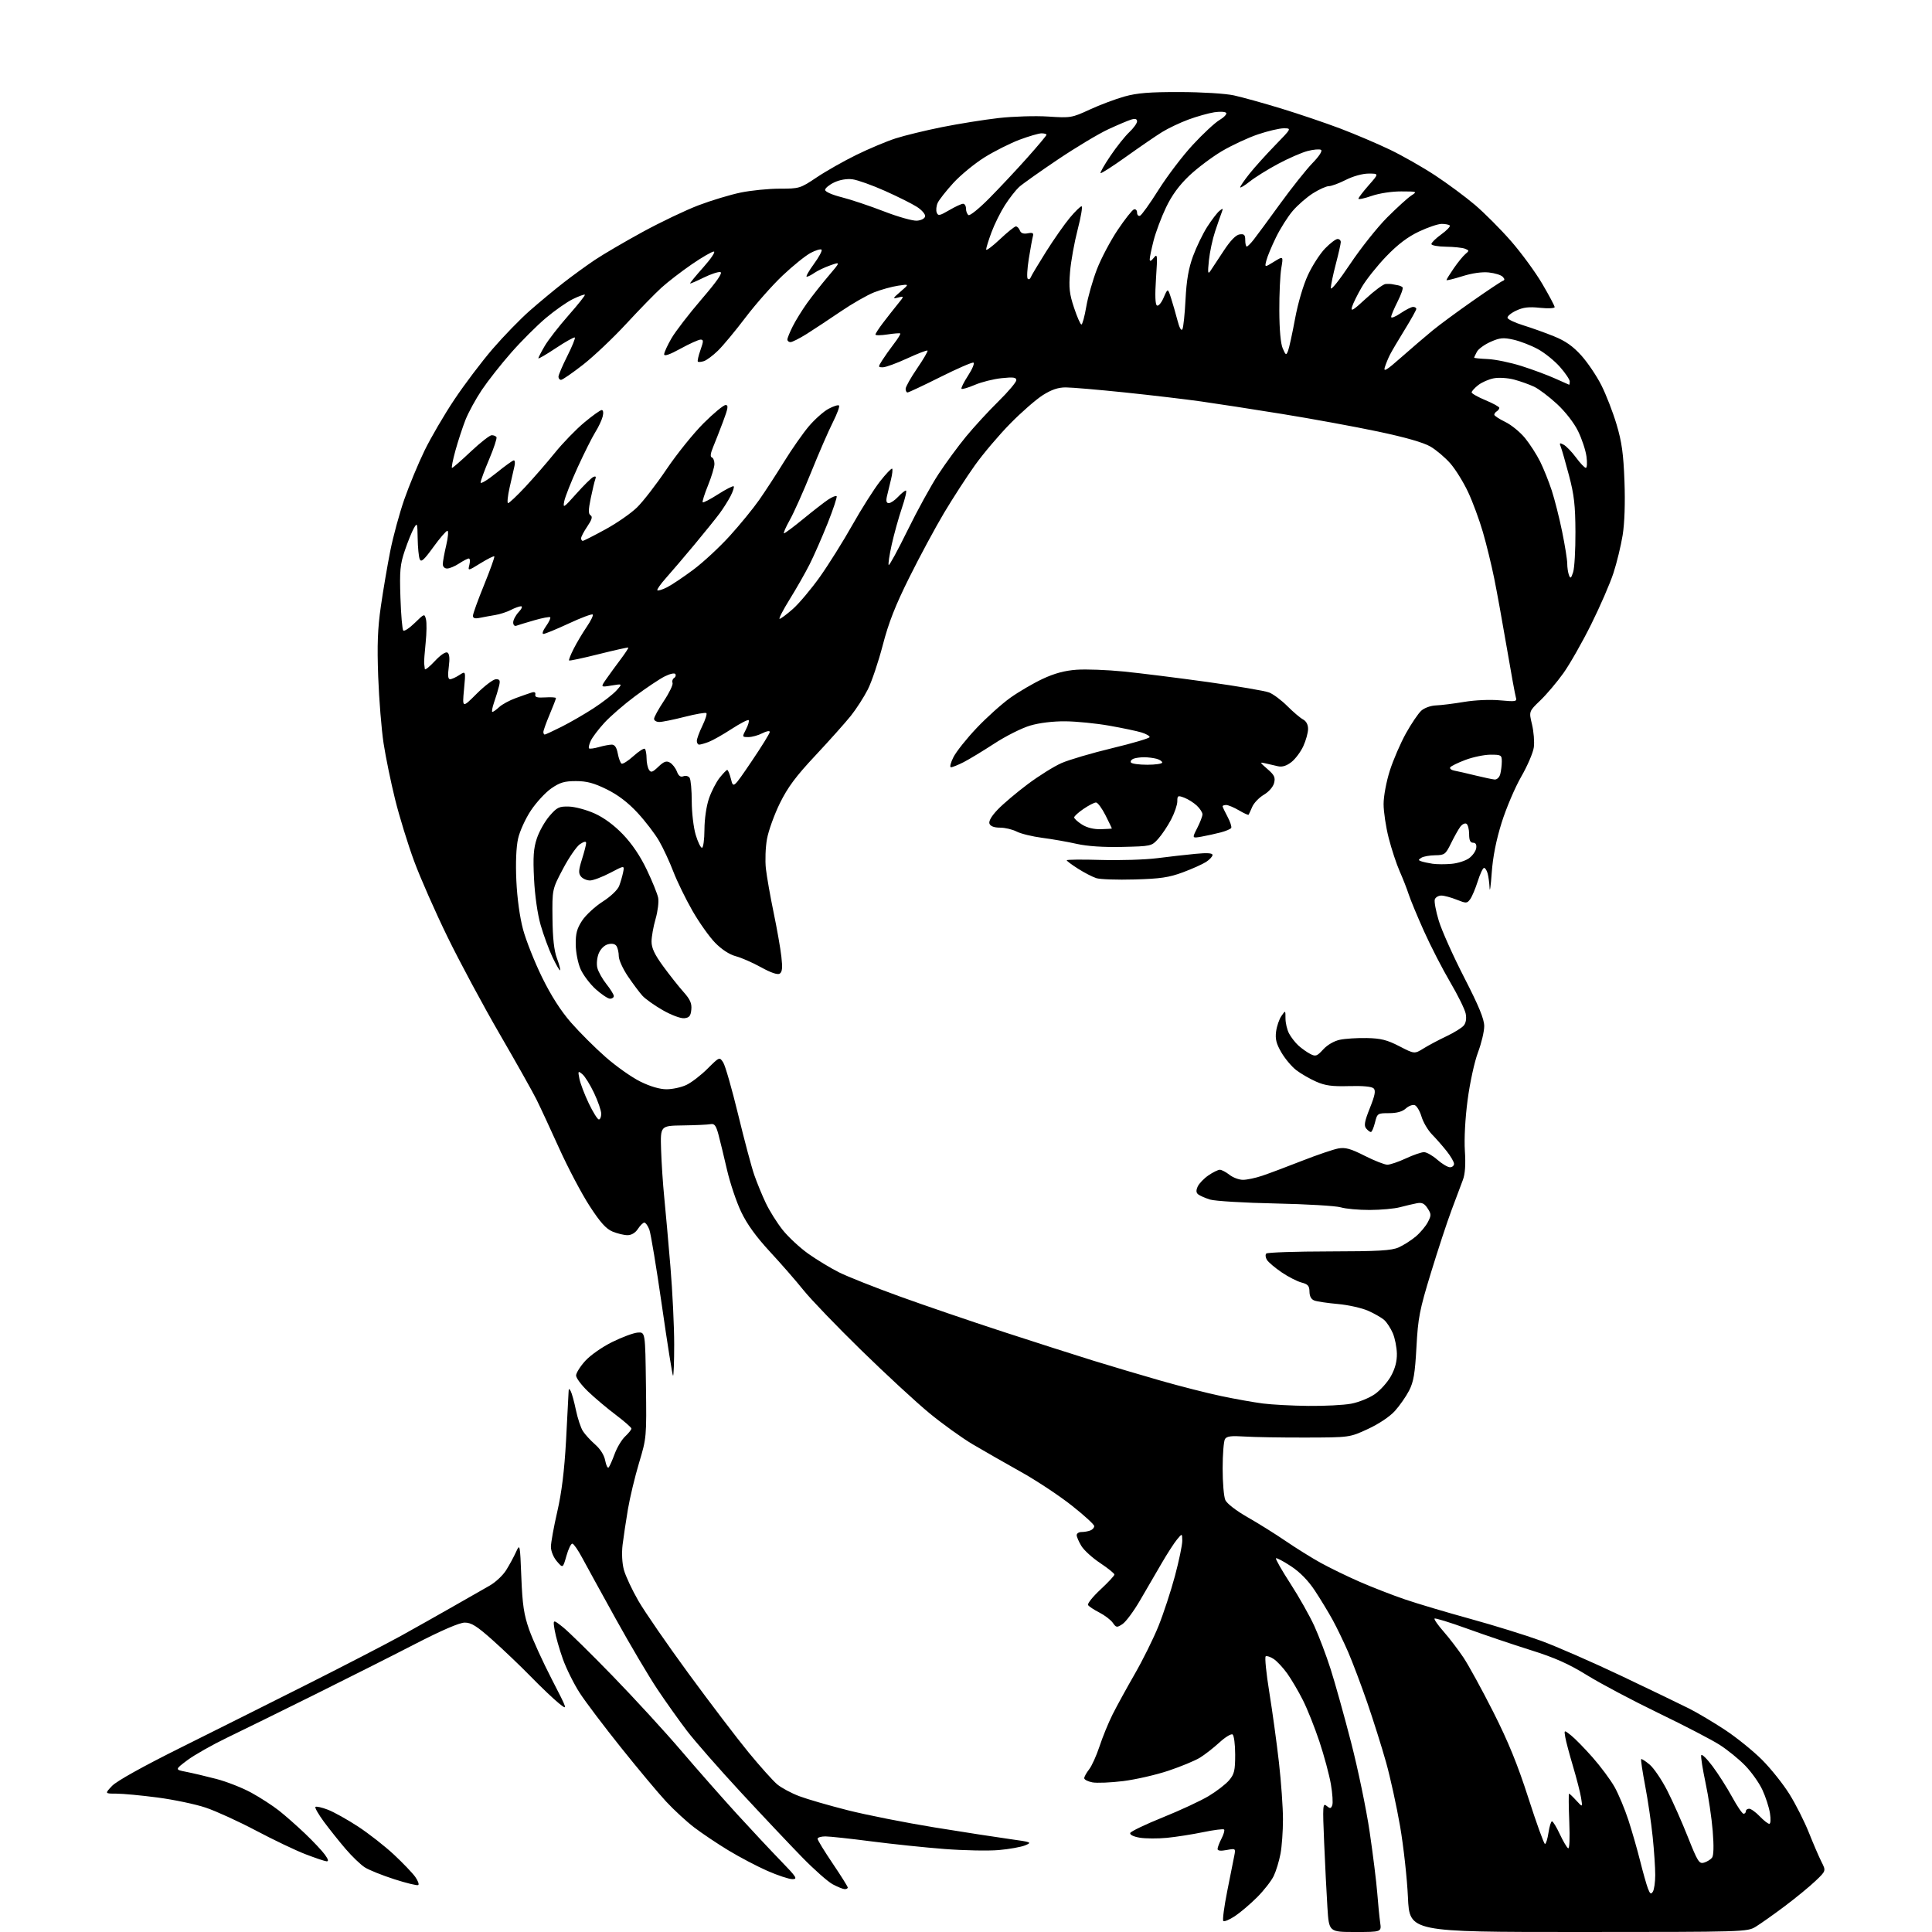 <?xml version="1.0" encoding="UTF-8" standalone="no"?>
<svg 
  version="1.1" 
  xmlns="http://www.w3.org/2000/svg" 
  xmlns:xlink="http://www.w3.org/1999/xlink" 
  xmlns:svg="http://www.w3.org/2000/svg"
  xmlns:rdf="http://www.w3.org/1999/02/22-rdf-syntax-ns#"
  xmlns:cc="http://creativecommons.org/ns#"
  xmlns:dc="http://purl.org/dc/elements/1.1/"
  viewBox="0 0 768 768"
  width="768"
  height="768"
>
<style>svg {background-color: white; }</style>"
<path stroke="none" fill="black" fill-rule="evenodd" d="M538.73,768.00C528.29,768.00 528.29,768.00 527.67,758.25C527.33,752.89 526.74,741.30 526.37,732.50C525.74,717.73 525.82,716.60 527.33,717.86C528.74,719.03 529.07,718.99 529.59,717.62C529.93,716.74 529.69,712.97 529.05,709.26C528.41,705.54 526.36,697.92 524.50,692.33C522.63,686.73 519.68,679.31 517.92,675.83C516.17,672.35 513.37,667.59 511.71,665.26C510.04,662.92 507.61,660.32 506.31,659.47C505.01,658.61 503.58,658.14 503.14,658.41C502.70,658.69 503.34,665.12 504.57,672.70C505.80,680.29 507.52,692.84 508.40,700.60C509.28,708.35 510.00,718.53 510.00,723.21C510.00,727.89 509.56,734.07 509.01,736.94C508.47,739.80 507.27,743.75 506.34,745.70C505.41,747.65 502.44,751.47 499.73,754.18C497.02,756.89 493.04,760.27 490.88,761.70C488.72,763.12 486.66,763.99 486.28,763.62C485.91,763.25 486.62,757.89 487.85,751.72C489.09,745.55 490.35,739.20 490.66,737.62C491.21,734.78 491.16,734.75 487.61,735.41C485.25,735.86 484.00,735.71 484.00,735.00C484.00,734.39 484.71,732.53 485.57,730.86C486.44,729.18 486.90,727.56 486.59,727.26C486.29,726.95 482.54,727.43 478.27,728.31C474.00,729.20 467.51,730.21 463.85,730.57C460.20,730.92 455.34,730.89 453.05,730.51C450.59,730.09 449.05,729.34 449.28,728.65C449.49,728.02 455.31,725.23 462.22,722.44C469.12,719.66 477.34,715.84 480.49,713.94C483.63,712.05 487.29,709.23 488.60,707.67C490.66,705.25 491.00,703.80 491.00,697.48C491.00,693.43 490.53,689.83 489.96,689.47C489.38,689.12 487.02,690.56 484.71,692.69C482.39,694.81 478.91,697.53 476.97,698.72C475.03,699.91 469.40,702.24 464.47,703.89C459.54,705.54 451.45,707.39 446.50,708.01C441.55,708.62 436.04,708.85 434.25,708.52C432.46,708.18 431.00,707.44 431.00,706.86C431.00,706.29 431.87,704.71 432.94,703.35C434.00,702.00 435.86,697.88 437.08,694.20C438.29,690.51 440.62,684.81 442.26,681.53C443.91,678.25 447.88,671.00 451.09,665.43C454.30,659.85 458.54,651.29 460.51,646.40C462.48,641.51 465.42,632.56 467.05,626.50C468.67,620.45 469.98,614.15 469.97,612.50C469.93,609.50 469.93,609.50 467.89,611.96C466.76,613.31 464.00,617.59 461.75,621.46C459.50,625.33 455.62,631.99 453.13,636.27C450.64,640.54 447.52,644.74 446.20,645.60C443.97,647.07 443.71,647.03 442.34,645.07C441.53,643.92 439.13,642.09 437.00,641.00C434.88,639.92 432.86,638.58 432.52,638.03C432.18,637.48 434.40,634.71 437.45,631.87C440.50,629.03 443.00,626.35 443.00,625.91C443.00,625.47 440.47,623.43 437.38,621.37C434.28,619.32 430.91,616.26 429.88,614.57C428.85,612.88 428.01,610.94 428.00,610.25C428.00,609.56 428.86,609.00 429.92,609.00C430.97,609.00 432.55,608.73 433.42,608.39C434.29,608.06 434.99,607.27 434.97,606.64C434.96,606.01 430.91,602.31 425.97,598.42C421.04,594.52 411.94,588.50 405.75,585.05C399.56,581.59 390.98,576.68 386.67,574.14C382.37,571.59 374.57,565.98 369.35,561.67C364.13,557.37 351.95,546.11 342.29,536.67C332.62,527.23 322.34,516.53 319.44,512.91C316.54,509.28 310.53,502.39 306.09,497.60C300.55,491.61 296.95,486.64 294.60,481.69C292.72,477.74 290.20,470.23 288.99,465.00C287.79,459.77 286.26,453.48 285.60,451.00C284.62,447.38 284.00,446.57 282.44,446.87C281.37,447.08 276.45,447.30 271.50,447.37C262.50,447.50 262.50,447.50 262.79,457.00C262.96,462.23 263.52,470.77 264.05,476.00C264.57,481.23 265.68,493.58 266.50,503.46C267.33,513.34 268.00,527.25 268.00,534.38C268.00,541.50 267.79,547.12 267.53,546.86C267.27,546.60 265.28,534.04 263.11,518.94C260.94,503.85 258.69,490.26 258.11,488.75C257.52,487.24 256.64,486.00 256.14,486.00C255.64,486.00 254.49,487.12 253.59,488.50C252.57,490.07 251.02,491.00 249.44,491.00C248.06,491.00 245.38,490.35 243.48,489.56C240.89,488.47 238.60,485.91 234.32,479.31C231.18,474.46 225.77,464.20 222.29,456.50C218.81,448.80 214.74,440.04 213.25,437.04C211.75,434.03 205.17,422.33 198.62,411.04C192.06,399.74 182.75,382.40 177.92,372.50C173.08,362.60 167.10,349.03 164.63,342.34C162.16,335.65 158.76,324.62 157.08,317.84C155.39,311.05 153.33,301.00 152.48,295.50C151.64,290.00 150.68,278.07 150.34,269.00C149.88,256.31 150.12,249.85 151.40,241.00C152.31,234.68 153.99,224.80 155.13,219.05C156.27,213.30 158.78,204.08 160.70,198.55C162.63,193.02 166.25,184.28 168.76,179.12C171.27,173.96 176.61,164.82 180.63,158.81C184.64,152.80 191.49,143.75 195.84,138.69C200.19,133.64 206.85,126.79 210.63,123.47C214.41,120.15 220.43,115.16 224.00,112.38C227.57,109.60 233.20,105.51 236.50,103.30C239.80,101.09 248.35,96.08 255.50,92.18C262.65,88.28 272.64,83.51 277.71,81.59C282.77,79.67 290.29,77.40 294.41,76.55C298.54,75.70 305.52,75.00 309.93,75.00C317.77,75.00 318.10,74.90 324.65,70.51C328.33,68.04 335.43,64.01 340.42,61.57C345.42,59.12 352.43,56.17 356.00,55.02C359.57,53.87 367.90,51.84 374.50,50.52C381.10,49.20 391.22,47.58 397.00,46.92C402.78,46.27 411.62,46.00 416.68,46.33C425.59,46.92 426.07,46.84 433.18,43.56C437.20,41.70 443.43,39.36 447.00,38.36C452.03,36.96 457.00,36.56 469.00,36.59C477.83,36.61 487.08,37.18 490.50,37.92C493.80,38.64 502.30,41.00 509.40,43.17C516.49,45.34 527.07,48.93 532.90,51.14C538.73,53.36 547.55,57.11 552.50,59.49C557.45,61.86 565.55,66.47 570.50,69.73C575.45,72.99 582.57,78.26 586.32,81.45C590.07,84.64 596.50,91.09 600.61,95.79C604.72,100.49 610.31,108.12 613.04,112.76C615.77,117.40 618.00,121.59 618.00,122.08C618.00,122.57 615.37,122.69 612.16,122.36C607.71,121.89 605.46,122.16 602.63,123.51C600.59,124.47 599.08,125.77 599.27,126.38C599.47,127.00 602.30,128.32 605.56,129.33C608.83,130.34 614.32,132.30 617.76,133.70C622.31,135.54 625.28,137.63 628.61,141.33C631.13,144.14 634.72,149.46 636.59,153.18C638.46,156.89 641.17,163.88 642.61,168.71C644.69,175.68 645.34,180.36 645.75,191.30C646.07,199.95 645.80,207.94 645.03,212.73C644.35,216.94 642.70,223.73 641.36,227.82C640.03,231.92 636.05,241.08 632.52,248.18C629.00,255.27 624.03,264.01 621.48,267.58C618.93,271.16 614.79,276.04 612.29,278.44C607.75,282.79 607.75,282.79 609.00,287.98C609.68,290.84 610.01,294.92 609.72,297.07C609.43,299.21 607.17,304.48 604.69,308.77C602.22,313.07 598.72,321.29 596.92,327.04C594.73,334.05 593.43,340.64 592.98,347.00C592.61,352.23 592.23,354.93 592.14,353.00C592.05,351.07 591.70,348.49 591.37,347.25C591.04,346.01 590.39,345.00 589.93,345.00C589.48,345.00 588.35,347.39 587.43,350.31C586.51,353.22 585.16,356.43 584.43,357.43C583.17,359.15 582.87,359.16 579.03,357.63C576.79,356.73 574.05,356.00 572.95,356.00C571.84,356.00 570.68,356.67 570.37,357.49C570.05,358.30 570.76,362.14 571.94,366.02C573.11,369.89 577.66,380.04 582.04,388.57C587.91,400.01 590.00,405.10 590.00,407.92C590.00,410.04 588.88,414.74 587.51,418.37C586.12,422.07 584.31,430.38 583.40,437.24C582.43,444.61 582.00,452.69 582.31,457.50C582.67,462.85 582.41,466.66 581.53,469.00C580.81,470.93 578.79,476.32 577.03,481.00C575.27,485.68 571.57,496.93 568.80,506.00C564.28,520.79 563.69,523.85 563.06,535.50C562.48,546.04 561.93,549.31 560.13,552.80C558.91,555.16 556.37,558.80 554.49,560.88C552.46,563.13 548.09,566.05 543.78,568.04C536.50,571.41 536.50,571.41 519.00,571.45C509.38,571.48 498.43,571.29 494.69,571.04C489.44,570.69 487.66,570.92 486.95,572.04C486.45,572.84 486.02,578.09 486.02,583.70C486.01,589.31 486.49,594.99 487.09,596.31C487.72,597.69 491.44,600.56 495.83,603.06C500.04,605.45 506.86,609.71 510.99,612.53C515.12,615.35 521.42,619.28 525.00,621.26C528.58,623.23 535.55,626.63 540.50,628.79C545.45,630.95 553.55,634.11 558.50,635.79C563.45,637.48 575.15,640.96 584.50,643.53C593.85,646.10 606.45,650.01 612.50,652.21C618.55,654.41 632.95,660.71 644.50,666.19C656.05,671.68 668.20,677.54 671.50,679.20C674.80,680.87 681.22,684.69 685.77,687.69C690.32,690.70 696.92,696.03 700.43,699.54C703.94,703.05 708.85,709.20 711.34,713.21C713.84,717.22 717.31,724.10 719.06,728.50C720.81,732.90 723.06,738.12 724.06,740.10C725.89,743.70 725.89,743.70 721.69,747.70C719.39,749.90 713.88,754.42 709.45,757.75C705.02,761.07 699.84,764.73 697.95,765.89C694.54,767.97 693.82,767.99 627.41,768.00C560.31,768.00 560.31,768.00 559.68,754.23C559.34,746.66 557.93,733.95 556.56,725.98C555.18,718.02 552.67,706.55 550.97,700.50C549.27,694.45 545.90,683.77 543.49,676.77C541.07,669.78 537.67,660.78 535.94,656.77C534.20,652.77 531.43,647.02 529.78,644.00C528.12,640.98 524.94,635.73 522.71,632.35C520.04,628.30 516.78,624.96 513.17,622.59C510.15,620.60 507.48,619.19 507.22,619.45C506.96,619.71 509.53,624.23 512.94,629.49C516.35,634.75 520.64,642.35 522.47,646.37C524.30,650.39 527.21,658.06 528.92,663.42C530.64,668.77 534.29,681.84 537.04,692.47C539.79,703.09 543.13,719.15 544.45,728.14C545.78,737.14 547.14,748.10 547.48,752.50C547.82,756.90 548.34,762.19 548.64,764.25C549.18,768.00 549.18,768.00 538.73,768.00zM657.04,751.97C657.55,751.16 657.98,748.19 657.98,745.36C657.99,742.53 657.54,735.72 656.97,730.22C656.41,724.73 655.07,715.60 653.99,709.94C652.91,704.27 652.19,699.48 652.39,699.28C652.59,699.08 654.10,700.06 655.76,701.45C657.41,702.84 660.55,707.47 662.74,711.74C664.92,716.01 668.63,724.35 670.97,730.28C674.83,740.01 675.45,741.00 677.37,740.43C678.54,740.08 679.97,739.21 680.54,738.49C681.22,737.65 681.32,733.93 680.83,727.86C680.42,722.73 679.14,714.11 677.98,708.70C676.83,703.29 676.05,698.36 676.26,697.73C676.46,697.11 678.47,699.05 680.72,702.05C682.97,705.05 686.47,710.54 688.50,714.25C690.52,717.96 692.59,721.00 693.09,721.00C693.59,721.00 694.00,720.55 694.00,720.00C694.00,719.45 694.59,719.00 695.31,719.00C696.04,719.00 697.92,720.35 699.50,722.00C701.08,723.65 702.80,725.00 703.31,725.00C703.86,725.00 703.97,723.22 703.58,720.75C703.21,718.41 701.86,714.25 700.58,711.50C699.31,708.75 696.23,704.41 693.75,701.86C691.27,699.30 686.69,695.58 683.57,693.59C680.45,691.59 669.55,685.93 659.34,681.00C649.13,676.07 636.38,669.32 631.00,666.00C623.56,661.40 618.16,658.99 608.36,655.91C601.29,653.69 589.93,649.85 583.13,647.38C576.33,644.92 570.54,643.13 570.26,643.41C569.98,643.69 571.60,646.01 573.86,648.58C576.12,651.15 579.66,655.78 581.73,658.87C583.80,661.97 589.14,671.72 593.60,680.54C599.56,692.33 603.27,701.41 607.57,714.79C610.79,724.81 613.75,733.00 614.15,733.00C614.55,733.00 615.18,730.98 615.55,728.50C615.92,726.02 616.55,724.00 616.94,724.00C617.34,724.00 618.73,726.28 620.03,729.07C621.34,731.85 622.82,734.39 623.34,734.71C623.90,735.06 624.09,730.90 623.81,724.14C623.56,718.01 623.52,713.00 623.72,713.00C623.93,713.00 625.23,714.24 626.61,715.75C629.13,718.50 629.13,718.50 628.50,714.62C628.15,712.49 626.70,706.87 625.29,702.12C623.88,697.38 622.49,692.18 622.22,690.57C621.72,687.63 621.72,687.63 624.48,689.81C626.00,691.00 629.87,694.96 633.09,698.60C636.30,702.24 640.23,707.54 641.82,710.36C643.40,713.19 645.87,719.10 647.31,723.50C648.74,727.90 650.84,735.20 651.97,739.72C653.10,744.24 654.50,749.18 655.07,750.69C655.91,752.89 656.30,753.14 657.04,751.97zM335.75,750.96C335.06,750.93 332.93,750.06 331.00,749.03C329.07,747.99 323.62,743.17 318.89,738.32C314.15,733.47 303.18,721.85 294.52,712.50C285.86,703.15 276.20,692.12 273.05,688.00C269.91,683.88 264.63,676.45 261.32,671.50C258.00,666.55 250.55,653.95 244.76,643.50C238.98,633.05 232.94,622.08 231.36,619.12C229.78,616.16 228.05,613.68 227.53,613.62C227.00,613.55 225.94,615.73 225.17,618.46C223.76,623.43 223.76,623.43 221.38,620.66C220.01,619.06 219.00,616.61 219.00,614.87C219.00,613.21 220.14,606.92 221.53,600.89C223.28,593.28 224.34,584.65 225.01,572.71C225.53,563.25 225.98,554.60 226.01,553.50C226.05,551.90 226.22,551.80 226.87,553.00C227.32,553.83 228.25,557.20 228.93,560.50C229.62,563.80 230.87,567.57 231.70,568.87C232.52,570.17 234.72,572.57 236.57,574.20C238.67,576.04 240.19,578.47 240.59,580.65C240.96,582.58 241.57,583.78 241.96,583.32C242.35,582.87 243.43,580.43 244.36,577.90C245.29,575.37 247.16,572.26 248.53,570.98C249.89,569.70 251.00,568.31 251.00,567.88C251.00,567.46 248.19,565.00 244.75,562.40C241.31,559.81 236.36,555.64 233.75,553.13C231.14,550.63 229.00,547.77 229.00,546.79C229.00,545.81 230.63,543.20 232.62,541.00C234.66,538.74 239.36,535.45 243.37,533.47C247.29,531.53 251.85,529.84 253.50,529.72C256.50,529.50 256.50,529.50 256.77,550.49C257.04,571.29 257.02,571.56 254.04,581.49C252.39,586.99 250.39,595.33 249.60,600.00C248.81,604.67 247.87,611.00 247.49,614.06C247.09,617.41 247.29,621.36 248.00,624.02C248.66,626.44 251.25,632.00 253.77,636.36C256.29,640.72 265.30,653.79 273.81,665.40C282.31,677.00 293.01,691.05 297.58,696.62C302.15,702.18 307.26,707.88 308.93,709.29C310.60,710.69 314.56,712.82 317.73,714.01C320.91,715.21 329.57,717.72 337.00,719.60C344.43,721.48 359.95,724.55 371.50,726.43C383.05,728.30 396.55,730.39 401.50,731.07C410.05,732.25 410.35,732.37 407.53,733.55C405.90,734.22 401.17,735.07 397.03,735.43C392.89,735.79 383.20,735.60 375.50,735.01C367.80,734.42 354.69,733.05 346.36,731.97C338.03,730.89 329.82,730.00 328.11,730.00C326.40,730.00 325.00,730.42 325.00,730.94C325.00,731.46 327.70,735.88 331.00,740.76C334.30,745.64 337.00,749.95 337.00,750.32C337.00,750.69 336.44,750.98 335.75,750.96zM166.25,749.34C165.82,749.61 161.55,748.57 156.76,747.03C151.97,745.49 146.69,743.37 145.04,742.32C143.39,741.27 139.93,737.96 137.37,734.96C134.80,731.96 130.93,727.10 128.76,724.17C126.60,721.24 125.08,718.59 125.39,718.28C125.70,717.97 127.91,718.46 130.29,719.37C132.68,720.28 138.12,723.32 142.40,726.12C146.67,728.93 153.07,733.94 156.62,737.26C160.18,740.59 163.97,744.55 165.06,746.08C166.15,747.61 166.68,749.08 166.25,749.34zM314.97,746.99C313.61,746.98 309.12,745.49 305.00,743.68C300.88,741.86 293.90,738.19 289.50,735.52C285.10,732.85 279.00,728.76 275.94,726.42C272.88,724.08 267.86,719.45 264.78,716.13C261.70,712.81 253.67,703.21 246.94,694.79C240.20,686.38 232.79,676.58 230.47,673.00C228.15,669.42 225.13,663.35 223.75,659.50C222.37,655.65 220.91,650.51 220.50,648.07C219.76,643.65 219.76,643.65 223.76,646.81C225.96,648.55 234.85,657.28 243.52,666.21C252.19,675.14 264.48,688.53 270.82,695.97C277.17,703.41 287.09,714.67 292.86,721.00C298.64,727.33 306.54,735.76 310.41,739.75C316.69,746.22 317.18,747.00 314.97,746.99zM129.82,739.90C129.09,739.85 125.31,738.57 121.40,737.07C117.50,735.56 108.66,731.35 101.76,727.69C94.85,724.04 85.87,719.94 81.79,718.57C77.72,717.20 69.10,715.39 62.64,714.54C56.18,713.69 48.81,713.00 46.26,713.00C41.63,713.00 41.63,713.00 44.56,709.91C46.39,707.99 56.78,702.20 72.00,694.63C85.47,687.93 108.42,676.44 123.00,669.10C137.57,661.76 154.00,653.26 159.50,650.21C165.00,647.17 174.22,641.97 180.00,638.67C185.78,635.37 192.38,631.60 194.68,630.29C196.98,628.98 199.90,626.24 201.18,624.20C202.46,622.17 204.22,618.92 205.10,617.00C206.68,613.54 206.71,613.65 207.24,627.00C207.68,637.97 208.26,641.86 210.34,647.78C211.75,651.78 215.80,660.67 219.34,667.52C225.77,679.99 225.77,679.99 222.14,677.07C220.14,675.46 215.12,670.70 211.00,666.47C206.88,662.25 200.01,655.70 195.74,651.90C189.52,646.36 187.35,645.00 184.74,645.01C182.65,645.02 175.64,648.04 165.00,653.52C155.93,658.20 137.85,667.30 124.84,673.76C111.83,680.22 96.30,687.85 90.34,690.72C84.38,693.59 77.25,697.63 74.50,699.69C69.50,703.45 69.50,703.45 74.00,704.33C76.47,704.81 81.88,706.08 86.00,707.16C90.12,708.23 96.39,710.70 99.93,712.64C103.46,714.57 108.41,717.78 110.93,719.77C113.44,721.75 118.12,725.88 121.33,728.94C124.53,732.00 128.05,735.74 129.14,737.25C130.51,739.14 130.72,739.97 129.82,739.90zM520.11,558.87C526.50,558.94 534.15,558.55 537.11,557.99C540.08,557.44 544.30,555.73 546.50,554.20C548.70,552.67 551.60,549.43 552.94,547.00C554.59,544.00 555.34,541.13 555.28,538.05C555.22,535.55 554.50,531.92 553.67,529.98C552.84,528.04 551.32,525.70 550.30,524.77C549.27,523.84 546.38,522.17 543.87,521.06C541.36,519.95 535.98,518.74 531.90,518.37C527.83,518.01 523.62,517.39 522.54,517.00C521.24,516.54 520.57,515.35 520.54,513.47C520.51,511.15 519.93,510.49 517.36,509.82C515.64,509.37 512.07,507.54 509.44,505.75C506.81,503.96 504.18,501.73 503.61,500.80C503.04,499.86 502.93,498.74 503.37,498.30C503.81,497.86 515.04,497.48 528.33,497.46C548.00,497.43 553.15,497.13 556.00,495.86C557.92,495.00 560.98,493.06 562.79,491.53C564.59,490.01 566.76,487.43 567.60,485.80C568.99,483.12 568.98,482.61 567.48,480.32C566.19,478.36 565.23,477.91 563.16,478.32C561.70,478.60 558.70,479.31 556.50,479.89C554.30,480.48 548.90,480.96 544.49,480.98C540.09,480.99 534.91,480.52 532.99,479.94C531.07,479.35 519.38,478.66 507.00,478.40C494.62,478.15 482.93,477.44 481.00,476.84C479.07,476.23 476.96,475.31 476.31,474.79C475.46,474.12 475.40,473.21 476.11,471.66C476.66,470.45 478.58,468.46 480.37,467.23C482.16,466.00 484.20,465.00 484.90,465.00C485.61,465.00 487.33,465.90 488.73,467.00C490.13,468.10 492.54,469.00 494.10,469.00C495.66,469.00 499.08,468.28 501.72,467.39C504.35,466.51 511.45,463.85 517.50,461.47C523.55,459.10 530.08,456.88 532.00,456.53C534.80,456.03 536.89,456.61 542.50,459.45C546.35,461.40 550.40,462.99 551.50,462.99C552.60,462.98 555.91,461.86 558.85,460.49C561.79,459.12 565.04,458.00 566.06,458.00C567.09,458.00 569.47,459.35 571.35,461.00C573.23,462.65 575.49,464.00 576.38,464.00C577.27,464.00 578.00,463.39 578.00,462.64C578.00,461.89 576.68,459.62 575.07,457.59C573.46,455.56 570.82,452.55 569.21,450.91C567.61,449.26 565.75,446.11 565.09,443.91C564.43,441.70 563.22,439.64 562.41,439.33C561.59,439.01 559.99,439.60 558.85,440.63C557.46,441.89 555.27,442.50 552.14,442.50C547.61,442.50 547.48,442.59 546.57,446.25C546.06,448.31 545.33,450.00 544.95,450.00C544.56,450.00 543.71,449.36 543.06,448.57C542.13,447.45 542.44,445.73 544.54,440.48C546.57,435.41 546.93,433.54 546.05,432.66C545.30,431.92 541.76,431.59 536.31,431.74C529.51,431.93 526.79,431.56 523.17,429.96C520.66,428.85 517.13,426.81 515.33,425.44C513.52,424.06 510.85,420.90 509.40,418.42C507.34,414.90 506.87,413.04 507.27,410.02C507.56,407.88 508.51,405.11 509.40,403.85C511.00,401.55 511.00,401.55 511.00,404.83C511.00,406.63 511.63,409.31 512.40,410.80C513.18,412.28 514.87,414.46 516.15,415.63C517.44,416.79 519.56,418.30 520.87,418.97C522.98,420.06 523.52,419.87 526.00,417.16C527.64,415.36 530.33,413.80 532.63,413.32C534.76,412.87 539.59,412.56 543.37,412.64C548.91,412.76 551.39,413.38 556.25,415.89C562.27,419.00 562.27,419.00 565.89,416.76C567.87,415.53 571.98,413.35 575.00,411.92C578.02,410.49 581.12,408.57 581.87,407.66C582.75,406.60 583.02,404.87 582.63,402.91C582.29,401.22 579.51,395.57 576.44,390.36C573.38,385.15 568.71,376.08 566.07,370.19C563.43,364.31 560.70,357.72 559.99,355.55C559.29,353.38 557.67,349.23 556.39,346.35C555.11,343.46 553.15,337.51 552.03,333.13C550.91,328.75 550.00,322.68 550.00,319.64C550.00,316.49 551.08,310.74 552.49,306.30C553.87,302.01 556.75,295.35 558.89,291.50C561.04,287.65 563.77,283.61 564.97,282.52C566.21,281.40 568.74,280.49 570.83,280.41C572.85,280.34 577.88,279.71 582.00,279.02C586.38,278.29 592.33,278.03 596.32,278.40C602.54,278.97 603.09,278.87 602.59,277.26C602.29,276.29 600.66,267.40 598.98,257.50C597.29,247.60 595.04,235.18 593.97,229.91C592.90,224.63 590.88,216.35 589.47,211.51C588.07,206.66 585.42,199.50 583.59,195.60C581.76,191.69 578.59,186.58 576.55,184.24C574.50,181.90 570.94,178.87 568.62,177.52C565.86,175.90 558.62,173.83 547.62,171.51C538.39,169.57 521.32,166.44 509.67,164.56C498.03,162.68 483.55,160.44 477.50,159.59C471.45,158.73 457.81,157.12 447.19,156.01C436.57,154.91 425.98,154.00 423.64,154.00C420.61,154.00 417.99,154.89 414.51,157.09C411.83,158.80 406.00,163.88 401.57,168.40C397.13,172.91 390.83,180.35 387.56,184.93C384.29,189.51 378.77,198.04 375.28,203.88C371.80,209.72 365.59,221.25 361.49,229.50C355.90,240.72 353.23,247.52 350.90,256.50C349.18,263.10 346.52,270.99 344.98,274.05C343.43,277.10 340.39,281.83 338.22,284.55C336.04,287.27 329.72,294.35 324.17,300.28C316.36,308.61 313.15,312.93 310.02,319.28C307.80,323.80 305.49,330.20 304.89,333.50C304.29,336.80 304.10,342.10 304.45,345.28C304.81,348.45 306.19,356.30 307.52,362.72C308.86,369.14 310.25,377.05 310.61,380.30C311.12,384.74 310.95,386.41 309.94,387.04C309.08,387.57 306.42,386.66 302.55,384.52C299.22,382.67 294.69,380.69 292.48,380.11C289.97,379.44 286.90,377.45 284.28,374.77C281.98,372.42 277.91,366.68 275.23,362.00C272.55,357.32 269.15,350.35 267.67,346.50C266.20,342.65 263.66,337.18 262.03,334.34C260.40,331.50 256.53,326.45 253.44,323.11C249.63,319.00 245.67,315.98 241.18,313.77C236.08,311.26 233.25,310.50 228.94,310.50C224.38,310.50 222.55,311.04 219.15,313.40C216.85,314.99 213.21,318.93 211.05,322.16C208.89,325.40 206.60,330.42 205.94,333.38C205.19,336.75 204.93,342.98 205.26,350.12C205.58,357.06 206.62,364.63 207.93,369.50C209.12,373.90 212.52,382.45 215.48,388.50C219.08,395.83 222.92,401.84 227.00,406.50C230.36,410.35 236.54,416.52 240.74,420.20C244.93,423.89 251.15,428.28 254.56,429.95C258.49,431.89 262.28,433.00 264.97,433.00C267.30,433.00 270.84,432.23 272.85,431.28C274.86,430.33 278.64,427.43 281.25,424.82C286.01,420.09 286.01,420.09 287.48,422.33C288.29,423.56 290.96,432.88 293.42,443.03C295.88,453.19 298.76,464.00 299.83,467.06C300.89,470.12 302.95,475.14 304.41,478.21C305.86,481.29 308.89,486.11 311.13,488.93C313.37,491.74 317.97,496.01 321.35,498.41C324.73,500.80 330.21,504.12 333.53,505.78C336.84,507.44 347.64,511.73 357.53,515.31C367.41,518.89 385.85,525.19 398.50,529.32C411.15,533.45 427.35,538.63 434.50,540.85C441.65,543.06 453.80,546.67 461.50,548.87C469.20,551.07 480.00,553.82 485.50,554.97C491.00,556.13 498.43,557.45 502.00,557.91C505.57,558.37 513.73,558.80 520.11,558.87zM238.05,445.00C238.57,445.00 239.00,443.99 239.00,442.75C239.00,441.51 237.72,437.80 236.16,434.50C234.60,431.20 232.49,427.82 231.49,427.00C229.77,425.59 229.70,425.70 230.33,428.84C230.69,430.68 232.36,435.07 234.04,438.59C235.73,442.12 237.53,445.00 238.05,445.00zM272.00,404.76C270.59,404.90 266.89,403.52 263.50,401.59C260.20,399.71 256.55,397.11 255.38,395.83C254.22,394.55 251.63,391.09 249.63,388.14C247.63,385.19 245.99,381.59 245.98,380.14C245.98,378.69 245.57,376.88 245.09,376.11C244.53,375.22 243.33,374.95 241.73,375.35C240.25,375.72 238.76,377.18 238.01,378.97C237.32,380.65 237.07,383.18 237.45,384.73C237.82,386.25 239.45,389.16 241.06,391.19C242.68,393.22 244.00,395.36 244.00,395.94C244.00,396.52 243.33,397.00 242.50,397.00C241.68,397.00 239.13,395.31 236.84,393.25C234.55,391.19 231.83,387.60 230.80,385.27C229.74,382.89 228.90,378.61 228.86,375.48C228.81,371.06 229.34,369.09 231.43,365.92C232.89,363.72 236.56,360.34 239.59,358.40C242.75,356.38 245.53,353.73 246.12,352.19C246.68,350.71 247.40,348.26 247.70,346.74C248.26,343.97 248.26,343.97 242.53,346.99C239.38,348.64 235.77,350.00 234.52,350.00C233.27,350.00 231.67,349.30 230.96,348.45C229.90,347.17 229.97,345.95 231.33,341.61C232.25,338.70 233.00,335.79 233.00,335.14C233.00,334.34 232.22,334.47 230.58,335.54C229.25,336.41 226.21,340.81 223.83,345.31C219.50,353.50 219.50,353.50 219.62,365.00C219.70,372.94 220.25,377.86 221.38,380.91C222.28,383.33 222.85,385.48 222.64,385.69C222.44,385.90 221.08,383.56 219.62,380.49C218.17,377.42 216.05,371.66 214.91,367.70C213.68,363.41 212.62,356.02 212.29,349.41C211.85,340.59 212.08,337.28 213.41,333.28C214.33,330.51 216.59,326.50 218.43,324.37C221.41,320.92 222.25,320.51 226.14,320.62C228.54,320.68 233.11,321.91 236.31,323.34C240.04,325.01 244.09,327.99 247.63,331.68C251.22,335.42 254.52,340.30 257.09,345.70C259.27,350.25 261.31,355.28 261.63,356.88C261.94,358.47 261.48,362.26 260.60,365.29C259.72,368.33 259.00,372.38 259.00,374.29C259.00,376.86 260.22,379.45 263.65,384.14C266.21,387.64 269.83,392.22 271.71,394.32C274.34,397.27 275.05,398.86 274.81,401.32C274.56,403.88 274.01,404.55 272.00,404.76zM451.00,349.60C444.12,349.80 437.27,349.56 435.77,349.07C434.27,348.58 431.02,346.91 428.56,345.34C426.09,343.78 424.06,342.26 424.04,341.97C424.02,341.68 430.15,341.62 437.66,341.84C445.17,342.06 455.18,341.75 459.91,341.15C464.63,340.55 471.54,339.76 475.25,339.41C479.86,338.97 482.00,339.11 482.00,339.86C482.00,340.46 480.86,341.70 479.47,342.61C478.08,343.52 473.91,345.39 470.22,346.76C464.69,348.81 461.28,349.32 451.00,349.60zM577.00,343.39C579.48,343.17 582.62,342.16 584.00,341.14C585.38,340.13 586.64,338.33 586.82,337.15C587.03,335.73 586.61,335.00 585.57,335.00C584.45,335.00 584.00,334.02 584.00,331.56C584.00,329.67 583.52,327.82 582.93,327.46C582.35,327.10 581.25,327.63 580.49,328.65C579.73,329.67 578.08,332.62 576.81,335.21C574.64,339.63 574.26,339.93 570.50,339.98C568.30,340.01 565.84,340.45 565.03,340.96C563.73,341.78 563.73,341.95 565.03,342.40C565.84,342.68 567.85,343.11 569.50,343.36C571.15,343.60 574.52,343.62 577.00,343.39zM279.04,337.00C279.57,337.00 280.01,333.74 280.03,329.75C280.05,325.51 280.80,320.39 281.83,317.41C282.79,314.61 284.69,310.92 286.04,309.21C287.39,307.51 288.76,306.09 289.07,306.06C289.39,306.02 290.06,307.66 290.57,309.69C291.50,313.38 291.50,313.38 298.75,302.68C302.74,296.79 306.00,291.52 306.00,290.96C306.00,290.39 304.71,290.62 303.05,291.47C301.43,292.31 298.94,293.00 297.52,293.00C294.97,293.00 294.96,292.98 296.55,289.91C297.43,288.21 297.90,286.57 297.60,286.27C297.30,285.97 294.23,287.56 290.78,289.80C287.33,292.05 283.23,294.36 281.68,294.94C280.14,295.52 278.45,296.00 277.93,296.00C277.42,296.00 277.00,295.34 277.00,294.53C277.00,293.72 277.98,291.03 279.19,288.55C280.39,286.07 281.12,283.79 280.80,283.47C280.49,283.16 276.62,283.82 272.20,284.95C267.78,286.08 263.23,287.00 262.08,287.00C260.94,287.00 260.00,286.44 260.00,285.75C260.00,285.06 261.77,281.85 263.92,278.61C266.07,275.38 267.61,272.16 267.35,271.47C267.08,270.77 267.35,269.90 267.95,269.53C268.54,269.16 268.78,268.45 268.46,267.94C268.14,267.42 266.22,267.87 264.14,268.93C262.07,269.98 256.81,273.51 252.44,276.76C248.07,280.01 242.58,284.77 240.23,287.34C237.88,289.90 235.44,293.13 234.82,294.51C234.19,295.88 233.89,297.22 234.15,297.49C234.42,297.75 236.17,297.52 238.06,296.98C239.94,296.44 242.26,296.00 243.20,296.00C244.36,296.00 245.12,297.12 245.57,299.51C245.93,301.44 246.61,303.26 247.07,303.55C247.54,303.83 249.67,302.49 251.81,300.55C253.95,298.62 255.99,297.33 256.35,297.68C256.71,298.04 257.01,299.72 257.02,301.42C257.02,303.11 257.45,305.17 257.97,305.98C258.76,307.23 259.35,307.04 261.70,304.80C263.91,302.69 264.88,302.34 266.31,303.14C267.30,303.70 268.54,305.30 269.07,306.68C269.75,308.46 270.51,309.02 271.68,308.57C272.59,308.22 273.71,308.51 274.15,309.22C274.60,309.92 274.98,314.13 274.98,318.57C274.99,323.01 275.69,328.97 276.54,331.82C277.39,334.67 278.51,337.00 279.04,337.00zM446.13,336.66C438.61,336.83 432.20,336.40 428.00,335.45C424.43,334.64 418.26,333.56 414.31,333.05C410.35,332.53 405.76,331.41 404.11,330.55C402.45,329.70 399.49,329.00 397.52,329.00C395.19,329.00 393.73,328.45 393.33,327.43C392.95,326.43 394.14,324.39 396.62,321.80C398.75,319.57 404.10,315.05 408.50,311.75C412.90,308.45 418.94,304.67 421.93,303.35C424.92,302.03 434.03,299.35 442.18,297.39C450.33,295.43 457.00,293.46 457.00,292.99C457.00,292.53 455.54,291.71 453.75,291.16C451.96,290.61 446.23,289.40 441.00,288.48C435.77,287.55 427.90,286.77 423.50,286.73C418.58,286.69 413.19,287.34 409.50,288.43C406.20,289.40 399.78,292.62 395.24,295.59C390.69,298.55 385.19,301.88 383.02,302.99C380.86,304.09 378.60,305.00 378.02,305.00C377.44,305.00 377.89,303.18 379.02,300.96C380.15,298.74 384.32,293.51 388.29,289.34C392.25,285.16 398.24,279.79 401.60,277.39C404.96,274.99 410.75,271.61 414.46,269.87C419.19,267.66 423.22,266.57 427.98,266.23C431.71,265.97 440.11,266.28 446.63,266.93C453.16,267.58 468.18,269.46 480.00,271.10C491.82,272.75 502.85,274.63 504.50,275.27C506.15,275.92 509.40,278.35 511.73,280.68C514.06,283.01 516.87,285.40 517.98,285.99C519.26,286.67 519.99,288.07 519.98,289.79C519.97,291.28 519.12,294.34 518.10,296.58C517.08,298.82 514.96,301.67 513.39,302.91C511.44,304.44 509.73,304.98 508.02,304.60C506.63,304.30 504.38,303.78 503.00,303.44C500.66,302.87 500.72,303.02 503.82,305.70C506.58,308.08 507.03,309.03 506.48,311.24C506.08,312.80 504.38,314.76 502.39,315.93C500.52,317.04 498.45,319.19 497.79,320.72C497.13,322.25 496.48,323.67 496.34,323.87C496.20,324.08 494.47,323.29 492.49,322.12C490.51,320.96 488.24,320.00 487.44,320.00C486.65,320.00 486.00,320.23 486.00,320.50C486.00,320.78 486.88,322.65 487.96,324.66C489.04,326.68 489.69,328.69 489.42,329.13C489.14,329.58 487.25,330.38 485.21,330.91C483.17,331.44 479.77,332.19 477.66,332.57C473.83,333.25 473.83,333.25 475.91,329.17C477.06,326.92 478.00,324.47 478.00,323.71C478.00,322.96 476.99,321.40 475.75,320.24C474.51,319.08 472.26,317.66 470.75,317.09C468.20,316.13 468.00,316.24 468.00,318.56C468.00,319.94 466.89,323.19 465.53,325.78C464.17,328.38 461.86,331.83 460.40,333.45C457.79,336.36 457.59,336.40 446.13,336.66zM437.60,329.62C440.01,329.55 441.99,329.42 441.99,329.33C442.00,329.24 440.85,326.88 439.45,324.08C438.04,321.29 436.35,319.00 435.68,319.00C435.01,319.00 432.78,320.14 430.73,321.54C428.68,322.93 427.00,324.46 427.00,324.94C427.00,325.41 428.40,326.69 430.11,327.77C432.10,329.03 434.79,329.69 437.60,329.62zM594.13,309.87C595.05,309.94 596.03,309.01 596.37,307.75C596.70,306.51 596.98,304.26 596.99,302.75C597.00,300.16 596.74,300.00 592.54,300.00C590.08,300.00 585.59,300.93 582.56,302.06C579.52,303.20 576.79,304.54 576.48,305.04C576.17,305.53 576.95,306.13 578.21,306.36C579.47,306.59 583.20,307.44 586.50,308.26C589.80,309.07 593.24,309.79 594.13,309.87zM456.06,304.00C459.33,304.00 462.00,303.60 462.00,303.12C462.00,302.63 460.99,301.96 459.75,301.63C458.51,301.30 456.30,301.02 454.83,301.01C453.36,301.01 451.45,301.27 450.59,301.60C449.72,301.94 449.26,302.61 449.56,303.10C449.87,303.60 452.79,304.00 456.06,304.00zM216.53,292.00C216.82,292.00 219.86,290.59 223.28,288.87C226.70,287.15 232.43,283.84 236.00,281.51C239.57,279.19 243.62,276.04 245.00,274.53C247.50,271.77 247.50,271.77 243.10,272.50C238.70,273.23 238.70,273.23 241.05,269.86C242.34,268.01 244.88,264.52 246.71,262.09C248.53,259.67 249.90,257.57 249.76,257.42C249.61,257.28 244.34,258.45 238.03,260.03C231.73,261.61 226.41,262.75 226.22,262.55C226.02,262.35 226.85,260.24 228.07,257.85C229.28,255.46 231.61,251.56 233.23,249.18C234.86,246.80 235.93,244.60 235.61,244.28C235.29,243.96 231.01,245.56 226.09,247.85C221.18,250.13 216.64,252.00 216.01,252.00C215.37,252.00 215.83,250.64 217.04,248.94C218.24,247.26 218.99,245.66 218.72,245.38C218.44,245.11 215.58,245.64 212.36,246.58C209.14,247.51 205.94,248.48 205.25,248.74C204.54,249.01 204.00,248.44 204.00,247.42C204.00,246.44 204.98,244.59 206.17,243.31C207.40,242.01 207.82,241.00 207.12,241.00C206.45,241.00 204.63,241.66 203.07,242.47C201.51,243.27 198.72,244.18 196.87,244.48C195.02,244.79 192.26,245.29 190.75,245.60C188.80,246.00 188.00,245.76 188.00,244.77C188.00,244.00 190.00,238.47 192.45,232.47C194.89,226.47 196.71,221.38 196.50,221.16C196.28,220.94 193.82,222.17 191.03,223.89C185.96,227.01 185.96,227.01 186.59,224.50C186.93,223.13 186.83,222.00 186.36,222.01C185.89,222.01 184.15,222.91 182.50,224.00C180.85,225.09 178.71,225.99 177.75,225.99C176.74,226.00 176.01,225.26 176.02,224.25C176.02,223.29 176.64,219.91 177.38,216.75C178.13,213.59 178.34,211.00 177.84,211.00C177.35,211.00 174.83,213.92 172.24,217.50C168.46,222.71 167.39,223.65 166.83,222.25C166.45,221.29 166.09,217.57 166.03,214.00C165.93,207.85 165.85,207.63 164.50,210.00C163.72,211.38 162.10,215.36 160.92,218.86C159.05,224.37 158.82,226.86 159.18,237.57C159.40,244.36 159.91,250.25 160.31,250.65C160.71,251.04 162.77,249.68 164.89,247.61C168.70,243.89 168.75,243.87 169.33,246.20C169.66,247.49 169.60,251.69 169.20,255.53C168.80,259.36 168.53,263.06 168.61,263.75C168.69,264.44 168.81,265.43 168.88,265.96C168.94,266.49 170.73,265.07 172.84,262.80C175.16,260.32 177.15,258.98 177.87,259.42C178.67,259.91 178.84,261.73 178.40,265.07C177.94,268.53 178.09,270.00 178.91,270.00C179.55,270.00 181.21,269.25 182.61,268.33C185.15,266.67 185.15,266.67 184.45,274.08C183.75,281.50 183.75,281.50 189.50,275.75C192.67,272.59 196.11,270.00 197.15,270.00C198.71,270.00 198.92,270.48 198.37,272.75C198.00,274.26 197.11,277.19 196.39,279.25C195.68,281.31 195.38,283.00 195.73,283.00C196.08,283.00 197.30,282.13 198.44,281.07C199.57,280.01 202.53,278.41 205.00,277.51C207.47,276.61 210.31,275.61 211.29,275.31C212.48,274.93 212.99,275.21 212.79,276.12C212.57,277.15 213.57,277.43 216.75,277.23C219.09,277.08 221.00,277.21 221.00,277.51C221.00,277.81 219.88,280.73 218.50,284.00C217.12,287.27 216.00,290.40 216.00,290.97C216.00,291.54 216.24,292.00 216.53,292.00zM309.91,246.00C310.35,246.00 312.71,244.24 315.15,242.10C317.59,239.95 322.42,234.21 325.89,229.35C329.35,224.48 335.17,215.19 338.83,208.69C342.49,202.20 347.44,194.40 349.82,191.36C352.21,188.32 354.38,186.05 354.65,186.31C354.91,186.58 354.70,188.53 354.17,190.65C353.64,192.77 352.92,195.74 352.58,197.25C352.14,199.19 352.36,200.00 353.31,200.00C354.05,200.00 355.71,198.88 357.00,197.50C358.29,196.12 359.69,195.00 360.11,195.00C360.54,195.00 359.82,198.12 358.52,201.93C357.23,205.74 355.41,212.29 354.47,216.48C353.54,220.68 353.00,224.33 353.27,224.60C353.54,224.87 356.92,218.66 360.78,210.80C364.63,202.93 370.15,192.90 373.04,188.50C375.92,184.10 380.88,177.35 384.05,173.50C387.23,169.65 393.01,163.36 396.91,159.53C400.81,155.69 404.00,151.91 404.00,151.13C404.00,150.00 402.82,149.84 398.16,150.33C394.94,150.66 390.15,151.86 387.52,152.99C384.88,154.12 382.49,154.83 382.22,154.55C381.95,154.28 383.13,151.91 384.84,149.28C386.55,146.65 387.49,144.34 386.94,144.15C386.38,143.96 380.43,146.56 373.71,149.92C367.00,153.28 361.16,156.02 360.75,156.01C360.34,156.01 360.00,155.35 360.00,154.56C360.00,153.77 362.05,150.13 364.56,146.46C367.07,142.79 368.94,139.60 368.70,139.37C368.47,139.13 364.84,140.53 360.63,142.47C356.43,144.41 352.08,146.00 350.97,146.00C349.02,146.00 349.01,145.91 350.68,143.25C351.63,141.74 353.72,138.79 355.32,136.70C356.93,134.62 358.07,132.75 357.87,132.56C357.67,132.37 355.36,132.55 352.75,132.95C350.14,133.35 348.00,133.37 348.00,132.99C348.00,132.61 349.34,130.55 350.97,128.40C352.60,126.26 355.19,122.96 356.72,121.07C359.50,117.65 359.50,117.65 357.00,118.28C354.73,118.85 354.82,118.64 358.00,115.90C361.50,112.89 361.50,112.89 357.00,113.57C354.52,113.94 350.25,115.13 347.50,116.20C344.75,117.28 338.75,120.71 334.17,123.83C329.58,126.95 323.51,130.96 320.67,132.75C317.83,134.53 314.94,135.99 314.25,136.00C313.56,136.00 313.00,135.53 313.00,134.96C313.00,134.39 313.96,132.03 315.13,129.71C316.29,127.39 318.86,123.25 320.82,120.50C322.79,117.75 326.60,112.92 329.29,109.76C334.17,104.03 334.17,104.03 330.05,105.48C327.78,106.28 324.94,107.63 323.74,108.47C322.54,109.31 321.17,110.00 320.69,110.00C320.22,110.00 321.50,107.73 323.53,104.95C325.57,102.18 326.94,99.61 326.58,99.25C326.22,98.88 324.26,99.47 322.23,100.54C320.20,101.62 315.20,105.65 311.13,109.50C307.05,113.35 300.40,120.87 296.36,126.20C292.31,131.54 287.37,137.49 285.37,139.42C283.38,141.36 280.87,143.22 279.80,143.56C278.73,143.90 277.65,143.99 277.41,143.75C277.17,143.51 277.64,141.44 278.44,139.16C279.70,135.59 279.71,135.00 278.49,135.00C277.71,135.00 274.13,136.62 270.53,138.59C266.20,140.98 264.00,141.73 264.01,140.84C264.01,140.10 265.32,137.25 266.91,134.50C268.51,131.75 273.87,124.78 278.84,119.00C285.03,111.80 287.39,108.39 286.35,108.16C285.52,107.98 282.53,108.97 279.71,110.36C276.88,111.76 274.46,112.80 274.33,112.67C274.20,112.53 276.58,109.63 279.63,106.21C282.67,102.80 284.53,100.00 283.76,100.00C282.99,100.00 279.01,102.30 274.93,105.11C270.84,107.92 265.48,112.06 263.00,114.30C260.52,116.54 254.22,123.00 249.00,128.65C243.78,134.31 236.02,141.65 231.78,144.97C227.53,148.28 223.59,151.00 223.03,151.00C222.46,151.00 222.00,150.44 222.00,149.75C222.00,149.06 223.58,145.38 225.49,141.57C227.41,137.77 228.77,134.43 228.50,134.17C228.24,133.91 224.87,135.79 221.01,138.35C217.16,140.92 214.00,142.75 214.00,142.44C214.00,142.12 215.13,139.92 216.52,137.56C217.90,135.19 222.15,129.72 225.96,125.40C229.77,121.08 232.71,117.37 232.49,117.16C232.28,116.95 230.16,117.71 227.78,118.86C225.40,120.01 220.54,123.41 216.98,126.42C213.42,129.42 207.21,135.62 203.20,140.19C199.18,144.76 193.93,151.43 191.52,155.02C189.12,158.61 186.21,163.94 185.05,166.86C183.90,169.79 182.09,175.30 181.04,179.09C179.99,182.89 179.38,186.00 179.69,186.00C180.00,186.00 183.36,183.08 187.15,179.50C190.94,175.93 194.68,173.00 195.46,173.00C196.24,173.00 197.10,173.35 197.36,173.77C197.62,174.19 196.32,178.13 194.47,182.52C192.61,186.91 191.08,191.08 191.05,191.80C191.02,192.51 193.81,190.82 197.24,188.05C200.67,185.27 203.82,183.00 204.25,183.00C204.69,183.00 204.80,184.01 204.52,185.25C204.23,186.49 203.37,190.31 202.59,193.75C201.81,197.19 201.54,200.00 201.97,200.00C202.41,200.00 205.48,197.11 208.79,193.57C212.09,190.03 217.38,183.95 220.53,180.05C223.68,176.15 228.94,170.71 232.22,167.98C235.49,165.24 238.63,163.00 239.20,163.00C239.79,163.00 239.95,164.07 239.57,165.58C239.21,167.00 237.89,169.82 236.62,171.83C235.36,173.85 232.22,180.13 229.63,185.78C227.05,191.43 224.66,197.47 224.31,199.19C223.72,202.14 224.00,201.98 229.09,196.27C232.07,192.93 235.11,189.93 235.86,189.59C236.77,189.18 237.04,189.47 236.66,190.44C236.35,191.25 235.53,194.66 234.84,198.02C233.86,202.73 233.85,204.29 234.77,204.86C235.63,205.39 235.27,206.61 233.48,209.24C232.12,211.25 231.00,213.37 231.00,213.95C231.00,214.53 231.29,215.00 231.65,215.00C232.01,215.00 236.02,212.97 240.56,210.49C245.11,208.02 250.79,204.08 253.19,201.74C255.60,199.41 260.90,192.55 264.98,186.50C269.06,180.45 275.68,172.24 279.68,168.25C283.68,164.26 287.62,161.00 288.44,161.00C289.63,161.00 289.44,162.24 287.42,167.62C286.05,171.26 284.25,175.86 283.42,177.85C282.44,180.20 282.27,181.59 282.95,181.82C283.53,182.01 284.00,183.18 284.00,184.41C284.00,185.65 282.85,189.48 281.45,192.94C280.04,196.40 279.09,199.43 279.34,199.67C279.58,199.91 282.34,198.48 285.47,196.47C288.60,194.47 291.39,193.05 291.66,193.32C291.93,193.59 291.37,195.32 290.43,197.16C289.48,199.00 287.54,202.07 286.12,204.00C284.70,205.93 280.17,211.55 276.05,216.50C271.92,221.45 266.81,227.45 264.68,229.83C262.56,232.21 261.04,234.38 261.32,234.65C261.59,234.92 263.32,234.39 265.16,233.46C267.00,232.53 271.70,229.38 275.60,226.47C279.51,223.56 286.03,217.51 290.09,213.04C294.15,208.57 299.42,202.12 301.81,198.70C304.19,195.29 308.65,188.45 311.70,183.50C314.76,178.55 319.18,172.23 321.52,169.46C323.87,166.70 327.39,163.56 329.35,162.51C331.32,161.45 333.19,160.86 333.53,161.19C333.86,161.53 332.75,164.54 331.06,167.89C329.36,171.24 325.48,180.17 322.43,187.74C319.38,195.31 315.56,203.86 313.93,206.75C312.31,209.64 311.29,212.00 311.67,212.00C312.04,212.00 315.55,209.37 319.46,206.16C323.37,202.96 327.80,199.52 329.31,198.53C330.83,197.54 332.29,196.96 332.57,197.24C332.85,197.52 331.26,202.33 329.03,207.94C326.79,213.54 323.57,220.89 321.86,224.28C320.15,227.67 316.58,233.94 313.92,238.22C311.27,242.50 309.46,246.00 309.91,246.00zM625.34,227.46C625.88,225.83 626.29,218.65 626.26,211.50C626.22,200.91 625.75,196.74 623.70,189.00C622.32,183.78 620.85,178.66 620.44,177.63C619.80,176.04 619.97,175.92 621.60,176.79C622.64,177.36 624.85,179.65 626.50,181.88C628.15,184.12 629.90,185.96 630.39,185.98C630.87,185.99 630.99,183.96 630.65,181.47C630.31,178.97 628.81,174.44 627.31,171.39C625.72,168.12 622.27,163.69 618.94,160.60C615.82,157.72 611.73,154.62 609.84,153.73C607.96,152.84 604.39,151.56 601.92,150.90C599.43,150.23 595.81,150.00 593.81,150.38C591.83,150.75 589.03,151.97 587.60,153.10C586.17,154.22 585.00,155.52 585.00,155.98C585.00,156.43 587.48,157.83 590.50,159.09C593.52,160.34 596.00,161.71 596.00,162.12C596.00,162.54 595.55,163.16 595.00,163.50C594.45,163.84 594.00,164.45 594.00,164.86C594.00,165.27 595.97,166.56 598.37,167.73C600.78,168.89 604.32,171.80 606.25,174.17C608.18,176.55 610.88,180.75 612.24,183.50C613.61,186.25 615.68,191.43 616.85,195.00C618.01,198.57 619.88,205.94 620.98,211.36C622.09,216.78 623.00,222.48 623.00,224.03C623.00,225.57 623.31,227.64 623.69,228.63C624.26,230.13 624.54,229.93 625.34,227.46zM623.75,152.94C623.89,152.97 624.00,152.39 624.00,151.64C624.00,150.89 622.25,148.29 620.11,145.86C617.96,143.42 614.01,140.23 611.31,138.77C608.62,137.30 604.27,135.62 601.64,135.03C597.58,134.12 596.23,134.25 592.52,135.89C590.13,136.95 587.68,138.72 587.09,139.84C586.49,140.96 586.00,142.01 586.00,142.18C586.00,142.36 588.43,142.60 591.40,142.73C594.36,142.86 600.39,144.10 604.79,145.49C609.19,146.88 615.20,149.12 618.15,150.45C621.09,151.79 623.61,152.91 623.75,152.94zM557.10,141.97C561.17,138.38 566.75,133.60 569.50,131.35C572.25,129.09 579.37,123.85 585.32,119.69C591.27,115.52 596.67,111.92 597.32,111.69C598.22,111.35 598.22,110.95 597.34,110.01C596.70,109.33 594.22,108.57 591.84,108.31C589.11,108.02 585.18,108.58 581.25,109.82C577.81,110.90 575.00,111.58 575.00,111.33C575.00,111.07 576.31,108.95 577.92,106.62C579.52,104.29 581.59,101.76 582.51,100.99C584.08,99.69 584.07,99.54 582.35,98.87C581.33,98.47 577.91,98.11 574.75,98.07C571.59,98.03 569.00,97.55 569.00,97.01C569.00,96.46 570.78,94.72 572.97,93.14C575.15,91.56 576.65,89.98 576.30,89.63C575.95,89.28 574.50,89.00 573.08,89.00C571.66,89.00 567.60,90.37 564.06,92.05C559.58,94.17 555.62,97.17 551.06,101.91C547.45,105.66 543.08,111.15 541.34,114.11C539.61,117.08 537.86,120.62 537.45,121.99C536.85,124.02 537.86,123.42 542.91,118.74C546.32,115.58 549.88,112.95 550.81,112.88C551.74,112.82 552.95,112.86 553.50,112.99C554.05,113.11 555.05,113.30 555.72,113.41C556.39,113.52 557.21,113.88 557.54,114.20C557.87,114.53 556.98,117.08 555.57,119.87C554.16,122.65 553.00,125.41 553.00,126.00C553.00,126.59 554.68,125.93 556.73,124.54C558.78,123.14 561.03,122.00 561.73,122.00C562.43,122.00 563.00,122.36 563.00,122.80C563.00,123.23 560.93,126.95 558.40,131.05C555.87,135.15 553.23,139.62 552.53,141.00C551.83,142.38 550.91,144.62 550.48,146.00C549.86,148.01 551.15,147.23 557.10,141.97zM512.01,139.50C512.44,138.40 513.70,132.68 514.79,126.78C515.97,120.42 518.07,113.31 519.95,109.28C521.69,105.55 524.75,100.81 526.76,98.75C528.76,96.69 530.99,95.00 531.70,95.00C532.42,95.00 532.99,95.56 532.98,96.25C532.97,96.94 532.08,100.88 531.00,105.00C529.92,109.12 529.03,113.40 529.02,114.49C529.01,115.64 532.25,111.61 536.68,104.99C540.90,98.67 547.54,90.32 551.43,86.43C555.32,82.55 559.62,78.63 561.00,77.74C563.45,76.14 563.37,76.10 557.00,76.09C553.27,76.07 548.26,76.84 545.25,77.88C542.36,78.88 540.00,79.38 540.00,78.99C540.00,78.60 541.84,76.19 544.08,73.64C548.17,69.00 548.17,69.00 544.05,69.00C541.64,69.00 537.89,70.04 535.00,71.50C532.29,72.88 529.24,74.00 528.23,74.00C527.22,74.00 524.37,75.28 521.91,76.84C519.44,78.41 515.83,81.55 513.88,83.83C511.93,86.11 508.93,90.85 507.22,94.36C505.50,97.88 503.78,102.01 503.40,103.55C502.69,106.35 502.69,106.35 506.43,104.04C510.16,101.74 510.16,101.74 509.33,106.62C508.87,109.30 508.52,116.90 508.55,123.50C508.58,131.11 509.07,136.60 509.91,138.50C511.11,141.26 511.28,141.34 512.01,139.50zM470.03,130.85C470.42,130.11 470.98,124.78 471.27,119.00C471.66,111.36 472.47,106.68 474.25,101.82C475.60,98.15 478.14,92.90 479.90,90.15C481.67,87.40 483.84,84.56 484.74,83.83C486.17,82.66 486.28,82.75 485.62,84.50C485.20,85.60 484.03,88.97 483.02,92.00C482.01,95.03 480.90,100.20 480.56,103.50C480.04,108.56 480.15,109.20 481.22,107.60C481.93,106.55 484.30,102.95 486.50,99.60C489.12,95.61 491.28,93.39 492.75,93.18C494.58,92.92 495.00,93.34 495.00,95.43C495.00,96.84 495.27,98.00 495.61,98.00C495.94,98.00 497.17,96.78 498.34,95.29C499.52,93.80 504.24,87.39 508.84,81.04C513.45,74.69 519.23,67.42 521.70,64.87C524.41,62.08 525.77,59.97 525.12,59.57C524.53,59.21 522.12,59.42 519.77,60.03C517.42,60.65 512.16,62.95 508.08,65.13C504.00,67.31 498.94,70.46 496.83,72.13C494.72,73.80 493.00,74.84 493.00,74.44C493.00,74.03 494.65,71.63 496.66,69.10C498.67,66.57 503.27,61.46 506.88,57.75C513.45,51.00 513.45,51.00 510.32,51.00C508.60,51.00 503.97,52.09 500.04,53.42C496.10,54.75 489.65,57.76 485.69,60.10C481.74,62.45 475.88,66.85 472.68,69.90C468.71,73.68 465.81,77.65 463.51,82.47C461.66,86.33 459.44,92.26 458.57,95.64C457.71,99.02 457.01,102.40 457.03,103.14C457.05,104.03 457.61,103.80 458.64,102.50C460.09,100.66 460.16,101.30 459.53,110.65C459.09,117.32 459.21,121.01 459.90,121.44C460.48,121.80 461.67,120.40 462.58,118.29C464.22,114.50 464.22,114.50 465.51,118.50C466.22,120.70 467.36,124.68 468.06,127.35C468.84,130.38 469.58,131.69 470.03,130.85zM429.88,129.00C430.27,129.00 431.14,125.83 431.80,121.96C432.46,118.08 434.37,111.39 436.03,107.07C437.69,102.76 441.41,95.73 444.28,91.44C447.15,87.16 450.06,83.47 450.75,83.24C451.44,83.02 452.00,83.58 452.00,84.50C452.00,85.42 452.52,85.99 453.15,85.78C453.78,85.57 457.11,80.92 460.55,75.45C464.00,69.98 470.11,61.93 474.15,57.58C478.18,53.22 482.94,48.79 484.74,47.73C486.53,46.67 487.75,45.40 487.44,44.90C487.13,44.40 484.99,44.28 482.69,44.63C480.39,44.99 475.74,46.30 472.38,47.54C469.01,48.79 464.28,51.04 461.88,52.54C459.47,54.03 453.09,58.41 447.71,62.25C442.32,66.10 437.72,69.06 437.49,68.82C437.25,68.58 439.02,65.49 441.42,61.95C443.81,58.40 447.17,54.18 448.89,52.56C450.60,50.95 452.00,49.00 452.00,48.25C452.00,47.29 451.31,47.06 449.75,47.51C448.51,47.87 444.35,49.63 440.50,51.42C436.65,53.21 427.65,58.61 420.50,63.42C413.35,68.23 406.43,73.14 405.11,74.33C403.80,75.53 401.28,78.75 399.51,81.50C397.75,84.25 395.33,89.10 394.15,92.29C392.97,95.47 392.00,98.57 392.00,99.18C392.00,99.79 394.45,97.97 397.44,95.15C400.43,92.32 403.31,90.00 403.83,90.00C404.36,90.00 405.06,90.73 405.41,91.61C405.83,92.71 406.83,93.07 408.54,92.75C410.49,92.37 410.95,92.63 410.60,93.88C410.35,94.77 409.62,98.79 408.97,102.82C408.33,106.84 408.13,110.44 408.54,110.82C408.94,111.19 409.47,110.95 409.71,110.29C409.95,109.62 412.70,105.02 415.82,100.06C418.94,95.11 423.21,89.02 425.30,86.53C427.39,84.04 429.48,82.00 429.94,82.00C430.41,82.00 429.71,86.16 428.39,91.25C427.07,96.34 425.70,103.91 425.36,108.09C424.84,114.39 425.10,116.80 426.95,122.34C428.17,126.00 429.48,129.00 429.88,129.00zM364.49,87.73C366.24,87.59 367.59,86.87 367.75,86.00C367.89,85.17 366.44,83.49 364.52,82.25C362.59,81.01 356.85,78.14 351.76,75.87C346.67,73.60 340.86,71.53 338.85,71.27C336.60,70.99 333.82,71.46 331.60,72.52C329.62,73.46 328.00,74.80 328.00,75.49C328.00,76.22 330.81,77.46 334.56,78.40C338.16,79.31 345.70,81.83 351.31,84.00C356.91,86.18 362.85,87.85 364.49,87.73zM377.33,83.55C379.72,82.15 382.20,81.00 382.84,81.00C383.48,81.00 384.00,81.87 384.00,82.94C384.00,84.01 384.45,85.16 385.01,85.50C385.56,85.85 389.28,82.84 393.26,78.81C397.24,74.79 403.99,67.60 408.25,62.82C412.51,58.05 416.00,53.89 416.00,53.57C416.00,53.26 415.11,53.00 414.02,53.00C412.94,53.00 409.00,54.15 405.29,55.54C401.57,56.94 395.29,60.10 391.34,62.56C387.40,65.03 381.83,69.60 378.97,72.73C376.11,75.86 373.31,79.42 372.75,80.64C372.19,81.87 372.02,83.60 372.36,84.49C372.90,85.90 373.52,85.78 377.33,83.55z" />

</svg>
